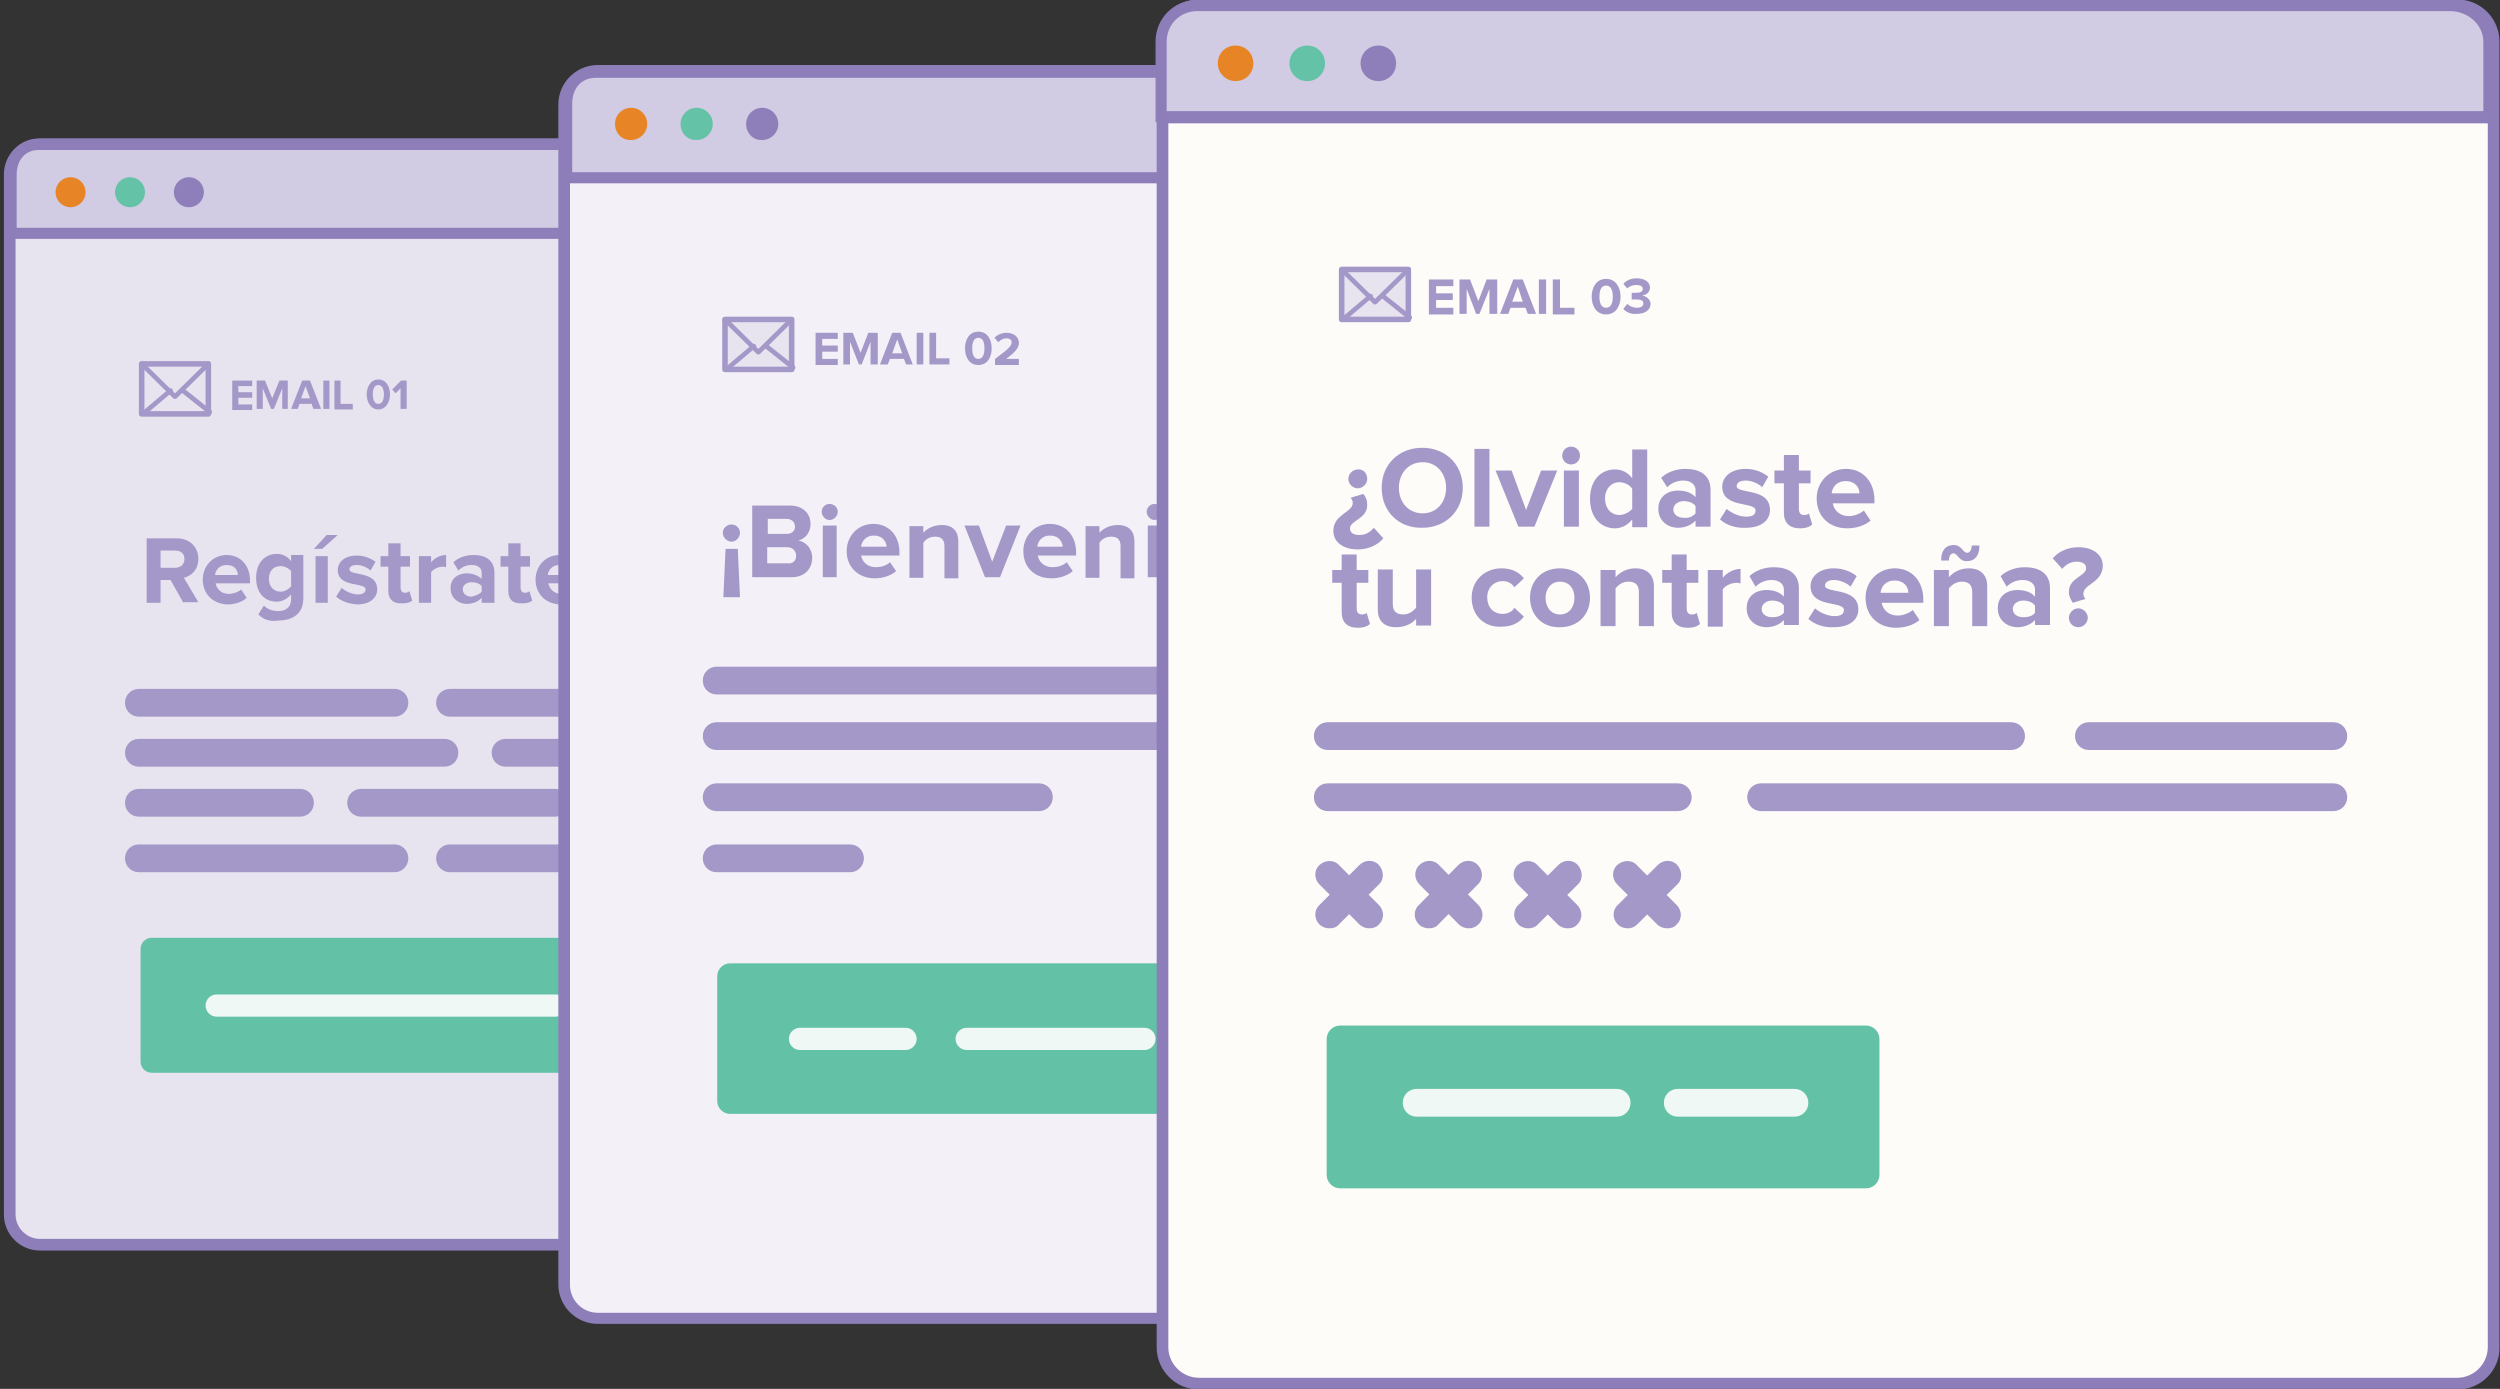 <svg id="Layer_1" xmlns="http://www.w3.org/2000/svg" viewBox="0 0 450 250"><rect x="0" y="0" width="450" height="250" fill="#333333" stroke="none"/><style>.st0{fill:#e7e4f0}.st1{fill:#8d7eba}.st2{fill:#d1cbe3}.st3{fill-rule:evenodd;clip-rule:evenodd;fill:#e78426}.st4{fill:#64c3a6}.st4,.st5{fill-rule:evenodd;clip-rule:evenodd}.st5,.st6{fill:#8e7fbb}.st7{fill-rule:evenodd;clip-rule:evenodd;fill:none;stroke:#8e7fbb;stroke-width:1.228;stroke-linecap:round;stroke-linejoin:round;stroke-miterlimit:10}.st8{fill:#a498c8}.st9{fill:#63c2a5}.st10{fill:#eff8f5}.st11{fill:#f3f1f7}.st12{fill:#fefcf9}</style><g id="XMLID_1_"><g id="XMLID_1715_"><path id="XMLID_292_" class="st0" d="M193.7 224H7.2c-3 0-5.4-2.4-5.4-5.4V31.4c0-3 2.4-5.4 5.4-5.4h186.4c3 0 5.4 2.4 5.4 5.4v187.2c.1 3-2.4 5.4-5.3 5.4z"/><path id="XMLID_293_" class="st1" d="M193.7 225.1H7.2c-3.6 0-6.5-2.9-6.5-6.5V31.4c0-3.6 2.9-6.5 6.5-6.5h186.4c3.6 0 6.5 2.9 6.5 6.5v187.2c0 3.6-2.9 6.5-6.4 6.5zM7.2 27c-2.4 0-4.4 2-4.4 4.4v187.2c0 2.4 2 4.4 4.4 4.4h186.4c2.4 0 4.4-2 4.4-4.4V31.4c0-2.4-2-4.4-4.4-4.4H7.2z"/></g><g id="XMLID_836_"><path id="XMLID_211_" class="st2" d="M199 42V31.4c0-3-2.7-5.4-5.6-5.4H6.9c-3 0-4.9 2.4-4.9 5.4V42h197z"/><path id="XMLID_277_" class="st1" d="M200 43H1V31.4C1 27.7 3.5 25 6.9 25h186.4c3.6 0 6.6 2.9 6.6 6.4V43zM3 41h195v-9.6c0-2.4-2.1-4.4-4.6-4.4H6.9C4.6 27 3 28.8 3 31.4V41z"/></g><path class="st3" d="M10 34.6c0-1.5 1.2-2.7 2.7-2.7s2.7 1.2 2.7 2.7c0 1.5-1.2 2.7-2.7 2.7S10 36.1 10 34.6z" id="XMLID_831_"/><path class="st4" d="M20.7 34.6c0-1.5 1.2-2.7 2.7-2.7s2.7 1.2 2.7 2.7c0 1.5-1.2 2.7-2.7 2.7s-2.7-1.2-2.7-2.7z" id="XMLID_830_"/><path class="st5" d="M31.3 34.6c0-1.5 1.2-2.7 2.7-2.7 1.5 0 2.7 1.2 2.7 2.7 0 1.5-1.2 2.7-2.7 2.7-1.5 0-2.7-1.2-2.7-2.7z" id="XMLID_829_"/><g id="XMLID_828_"><path id="XMLID_276_" class="st6" d="M198.2 42.7H2.6c-.3 0-.5-.2-.5-.5s.2-.5.5-.5h195.6c.3 0 .5.2.5.5s-.2.5-.5.5z"/></g><g id="XMLID_334_"><path id="XMLID_238_" class="st8" d="M33 108.5l-2.3-4.1h-1.8v4.1h-2.5V96.9h5.4c2.4 0 3.9 1.6 3.9 3.7 0 2-1.3 3.1-2.6 3.4l2.6 4.4H33zm.2-7.9c0-1-.7-1.5-1.7-1.5h-2.6v3.1h2.6c1 0 1.7-.6 1.7-1.6z"/><path id="XMLID_241_" class="st8" d="M36.5 104.3c0-2.4 1.8-4.4 4.3-4.4s4.2 1.9 4.2 4.6v.5h-6.2c.2 1 1 1.9 2.4 1.9.7 0 1.7-.3 2.2-.8l1 1.5c-.8.8-2.2 1.2-3.5 1.2-2.5-.1-4.4-1.8-4.4-4.5zm4.3-2.6c-1.4 0-2 1-2.1 1.8h4.1c0-.8-.5-1.8-2-1.8z"/><path id="XMLID_244_" class="st8" d="M46.5 110.6l1-1.6c.7.7 1.6 1 2.6 1 1.1 0 2.3-.5 2.3-2.2v-.8c-.7.8-1.6 1.3-2.6 1.3-2.1 0-3.7-1.5-3.7-4.3 0-2.7 1.6-4.3 3.7-4.3 1 0 1.9.4 2.6 1.3v-1.1h2.2v7.8c0 3.2-2.5 4-4.5 4-1.5.2-2.6-.1-3.6-1.1zm5.9-5.1v-2.7c-.4-.5-1.2-.9-1.9-.9-1.3 0-2.1.9-2.1 2.3s.9 2.3 2.1 2.3c.7 0 1.5-.4 1.9-1z"/><path id="XMLID_247_" class="st8" d="M58 98.8h-1.5l2.3-2.5h2L58 98.8zm-1.2 9.7v-8.4H59v8.4h-2.2z"/><path id="XMLID_251_" class="st8" d="M60.5 107.4l1-1.6c.6.6 1.9 1.2 2.9 1.2s1.4-.4 1.4-.9c0-1.4-5-.2-5-3.5 0-1.4 1.2-2.6 3.4-2.6 1.4 0 2.5.5 3.4 1.1l-.9 1.6c-.5-.5-1.5-1-2.5-1-.8 0-1.3.3-1.3.8 0 1.2 5 .2 5 3.6 0 1.5-1.3 2.7-3.6 2.7-1.5-.1-2.9-.6-3.8-1.4z"/><path id="XMLID_253_" class="st8" d="M69.9 106.4V102h-1.4v-1.9h1.4v-2.3h2.2v2.3h1.7v1.9h-1.7v3.8c0 .5.3.9.8.9.3 0 .6-.1.8-.3l.5 1.7c-.3.3-.9.5-1.8.5-1.6.1-2.5-.7-2.5-2.2z"/><path id="XMLID_255_" class="st8" d="M75.4 108.5v-8.4h2.2v1.1c.6-.7 1.6-1.3 2.7-1.3v2.2c-.2 0-.3-.1-.6-.1-.7 0-1.7.4-2.1 1v5.5h-2.2z"/><path id="XMLID_257_" class="st8" d="M86.7 108.5v-.9c-.6.7-1.6 1.1-2.7 1.1-1.3 0-2.9-.9-2.9-2.8 0-2 1.6-2.7 2.9-2.7 1.1 0 2.1.4 2.7 1v-1.1c0-.9-.7-1.4-1.8-1.4-.9 0-1.7.3-2.4 1l-.9-1.5c1-.9 2.3-1.3 3.7-1.3 1.9 0 3.7.8 3.7 3.2v5.4h-2.3zm0-2v-1c-.4-.5-1.1-.7-1.8-.7-.9 0-1.6.5-1.6 1.3s.7 1.3 1.6 1.3c.7-.2 1.4-.4 1.8-.9z"/><path id="XMLID_262_" class="st8" d="M91.5 106.4V102h-1.4v-1.9h1.4v-2.3h2.2v2.3h1.7v1.9h-1.7v3.8c0 .5.3.9.8.9.3 0 .6-.1.8-.3l.5 1.7c-.3.3-.9.5-1.8.5-1.7.1-2.5-.7-2.5-2.2z"/><path id="XMLID_266_" class="st8" d="M96.4 104.3c0-2.4 1.8-4.4 4.3-4.4s4.2 1.9 4.2 4.6v.5h-6.2c.2 1 1 1.9 2.4 1.9.7 0 1.7-.3 2.2-.8l1 1.5c-.8.8-2.2 1.2-3.5 1.2-2.5-.1-4.4-1.8-4.4-4.5zm4.3-2.6c-1.4 0-2 1-2.1 1.8h4.1c.1-.8-.5-1.8-2-1.8z"/></g><g id="XMLID_275_"><g id="XMLID_333_"><path id="XMLID_237_" class="st8" d="M106 129H81c-1.4 0-2.5-1.1-2.5-2.5s1.1-2.5 2.5-2.5h25c1.4 0 2.5 1.1 2.5 2.5s-1.1 2.5-2.5 2.5z"/></g><g id="XMLID_332_"><path id="XMLID_235_" class="st8" d="M71 129H25c-1.4 0-2.5-1.1-2.5-2.5s1.1-2.5 2.5-2.5h46c1.4 0 2.5 1.1 2.5 2.5S72.4 129 71 129z"/></g><g id="XMLID_329_"><path id="XMLID_234_" class="st8" d="M106 138H91c-1.4 0-2.5-1.1-2.5-2.5s1.1-2.5 2.5-2.5h15c1.4 0 2.5 1.1 2.5 2.5s-1.1 2.5-2.5 2.5z"/></g><g id="XMLID_282_"><path id="XMLID_233_" class="st8" d="M80 138H25c-1.4 0-2.5-1.1-2.5-2.5s1.1-2.5 2.5-2.5h55c1.4 0 2.5 1.1 2.5 2.5S81.4 138 80 138z"/></g><g id="XMLID_281_"><path id="XMLID_232_" class="st8" d="M100 147H65c-1.4 0-2.5-1.1-2.5-2.5s1.1-2.5 2.5-2.5h35c1.4 0 2.5 1.1 2.5 2.5s-1.1 2.5-2.5 2.5z"/></g><g id="XMLID_280_"><path id="XMLID_231_" class="st8" d="M54 147H25c-1.4 0-2.5-1.1-2.5-2.5s1.1-2.5 2.5-2.5h29c1.4 0 2.5 1.1 2.5 2.5S55.4 147 54 147z"/></g><g id="XMLID_279_"><path id="XMLID_230_" class="st8" d="M106 157H81c-1.4 0-2.5-1.1-2.5-2.5s1.1-2.5 2.5-2.5h25c1.4 0 2.5 1.1 2.5 2.5s-1.1 2.5-2.5 2.5z"/></g><g id="XMLID_278_"><path id="XMLID_229_" class="st8" d="M71 157H25c-1.4 0-2.5-1.1-2.5-2.5s1.1-2.5 2.5-2.5h46c1.4 0 2.5 1.1 2.5 2.5S72.4 157 71 157z"/></g></g><g id="XMLID_144_"><path class="st9" d="M107.7 191.1c0 1.1-.9 2-2 2H27.3c-1.1 0-2-.9-2-2v-20.3c0-1.1.9-2 2-2h78.4c1.1 0 2 .9 2 2v20.3z" id="XMLID_443_"/><g id="XMLID_374_"><path id="XMLID_228_" class="st10" d="M100 183H39c-1.1 0-2-.9-2-2s.9-2 2-2h61c1.1 0 2 .9 2 2s-.9 2-2 2z"/></g></g><g id="XMLID_367_"><path id="XMLID_212_" class="st8" d="M41.8 73.6v-5.1h3.6v1h-2.5v1.1h2.5v1h-2.5v1.2h2.5v1h-3.6z"/><path id="XMLID_214_" class="st8" d="M50.8 73.6v-3.7l-1.5 3.7h-.5l-1.5-3.7v3.7h-1.1v-5.1h1.5l1.3 3.2 1.3-3.2h1.5v5.1h-1z"/><path id="XMLID_216_" class="st8" d="M56.4 73.6l-.3-.9h-2.2l-.3.9h-1.2l2-5.1h1.4l2 5.1h-1.4zM55 69.5l-.8 2.2h1.6l-.8-2.2z"/><path id="XMLID_219_" class="st8" d="M58.2 73.6v-5.1h1.1v5.1h-1.1z"/><path id="XMLID_221_" class="st8" d="M60.2 73.6v-5.1h1.1v4.2h2.2v1h-3.3z"/><path id="XMLID_223_" class="st8" d="M66 71c0-1.3.7-2.7 2.1-2.7s2.1 1.3 2.1 2.7c0 1.3-.7 2.7-2.1 2.7S66 72.3 66 71zm3.1 0c0-.9-.3-1.7-1-1.7s-1 .7-1 1.7c0 .9.3 1.7 1 1.7s1-.7 1-1.7z"/><path id="XMLID_226_" class="st8" d="M72.1 73.6v-3.7l-.9.9-.6-.7 1.6-1.6h1v5.1h-1.1z"/></g><g id="XMLID_289_"><path id="XMLID_207_" class="st11" d="M315.7 237.2H107.6c-3.3 0-6-2.7-6-6V18.8c0-3.3 2.7-6 6-6h208.1c3.3 0 6 2.7 6 6v212.5c0 3.3-2.7 5.9-6 5.9z"/><path id="XMLID_208_" class="st1" d="M315.7 238.3H107.6c-3.9 0-7.1-3.2-7.1-7.1V18.8c0-3.9 3.2-7.1 7.1-7.1h208.1c3.9 0 7.1 3.2 7.1 7.1v212.5c0 3.8-3.2 7-7.1 7zM107.6 13.8c-2.7 0-5 2.2-5 5v212.5c0 2.7 2.2 5 5 5h208.1c2.7 0 5-2.2 5-5V18.8c0-2.7-2.2-5-5-5H107.6z"/></g><g id="XMLID_288_"><path id="XMLID_141_" class="st2" d="M322 32V18.7c0-3.3-3.3-5.7-6.6-5.7H107.3c-3.3 0-5.3 2.4-5.3 5.7V32h220z"/><path id="XMLID_204_" class="st1" d="M323 33H101V18.7c0-4 2.5-6.7 6.3-6.7h208.1c3.7 0 7.6 2.7 7.6 6.7V33zm-220-2h218V18.7c0-2.8-2.9-4.7-5.6-4.7H107.3c-2.6 0-4.3 1.8-4.3 4.7V31z"/></g><path class="st3" d="M110.7 22.3c0-1.6 1.3-2.9 2.9-2.9 1.6 0 2.9 1.3 2.9 2.9 0 1.6-1.3 2.9-2.9 2.9-1.6.1-2.9-1.2-2.9-2.9z" id="XMLID_287_"/><path class="st4" d="M122.5 22.3c0-1.6 1.3-2.9 2.9-2.9 1.6 0 2.9 1.3 2.9 2.9 0 1.6-1.3 2.9-2.9 2.9-1.6.1-2.9-1.2-2.9-2.9z" id="XMLID_286_"/><path class="st5" d="M134.3 22.3c0-1.6 1.3-2.9 2.9-2.9 1.6 0 2.9 1.3 2.9 2.9 0 1.6-1.3 2.9-2.9 2.9-1.6.1-2.9-1.2-2.9-2.9z" id="XMLID_285_"/><g id="XMLID_284_"><path id="XMLID_203_" class="st6" d="M320.8 32.3H102.5c-.3 0-.5-.2-.5-.5s.2-.5.5-.5h218.3c.3 0 .5.2.5.5s-.2.5-.5.5z"/></g><g id="XMLID_270_"><path id="XMLID_169_" class="st8" d="M131.7 94.4c.8 0 1.5.7 1.5 1.5s-.7 1.6-1.5 1.6-1.6-.7-1.6-1.6c0-.8.7-1.5 1.6-1.5zm-1.1 4.4h2.2l.4 8.7h-3l.4-8.7z"/><path id="XMLID_172_" class="st8" d="M135.4 103.9V91h6.8c2.5 0 3.7 1.6 3.7 3.3 0 1.6-1 2.7-2.2 3 1.4.2 2.5 1.5 2.5 3.1 0 1.9-1.3 3.5-3.7 3.5h-7.1zm7.7-9.1c0-.8-.6-1.4-1.5-1.4h-3.4v2.7h3.4c.9 0 1.5-.5 1.5-1.3zm.2 5.2c0-.8-.6-1.5-1.6-1.5h-3.6v2.9h3.6c1 .1 1.6-.4 1.6-1.4z"/><path id="XMLID_176_" class="st8" d="M147.9 92.1c0-.8.7-1.4 1.4-1.4.8 0 1.5.6 1.5 1.4 0 .8-.7 1.5-1.5 1.5-.7 0-1.4-.7-1.4-1.5zm.2 11.8v-9.3h2.5v9.3h-2.5z"/><path id="XMLID_179_" class="st8" d="M152.4 99.2c0-2.7 2-4.9 4.8-4.9s4.7 2.1 4.7 5.1v.6H155c.2 1.1 1.1 2.1 2.7 2.1.8 0 1.9-.3 2.5-.9l1.1 1.6c-.9.8-2.4 1.3-3.8 1.3-2.9 0-5.1-1.9-5.1-4.9zm4.9-2.8c-1.5 0-2.2 1.1-2.3 2h4.6c-.1-.9-.7-2-2.3-2z"/><path id="XMLID_182_" class="st8" d="M170 103.9v-5.6c0-1.3-.7-1.7-1.7-1.7s-1.7.5-2.1 1.1v6.3h-2.5v-9.3h2.5v1.2c.6-.7 1.8-1.4 3.3-1.4 2.1 0 3 1.2 3 3v6.6H170z"/><path id="XMLID_184_" class="st8" d="M177.3 103.9l-3.7-9.3h2.6l2.4 6.5 2.5-6.5h2.6l-3.7 9.3h-2.7z"/><path id="XMLID_186_" class="st8" d="M184.2 99.2c0-2.7 2-4.9 4.8-4.9s4.7 2.1 4.7 5.1v.6h-6.9c.2 1.1 1.1 2.1 2.7 2.1.8 0 1.9-.3 2.5-.9l1.1 1.6c-.9.8-2.4 1.3-3.8 1.3-3 0-5.1-1.9-5.1-4.9zm4.8-2.8c-1.5 0-2.2 1.1-2.3 2h4.6c-.1-.9-.7-2-2.3-2z"/><path id="XMLID_189_" class="st8" d="M201.7 103.9v-5.6c0-1.3-.7-1.7-1.7-1.7s-1.7.5-2.1 1.1v6.3h-2.5v-9.3h2.5v1.2c.6-.7 1.8-1.4 3.3-1.4 2.1 0 3 1.2 3 3v6.6h-2.5z"/><path id="XMLID_191_" class="st8" d="M206.4 92.1c0-.8.7-1.4 1.4-1.4.8 0 1.5.6 1.5 1.4 0 .8-.7 1.5-1.5 1.5-.7 0-1.4-.7-1.4-1.5zm.2 11.8v-9.3h2.5v9.3h-2.5z"/><path id="XMLID_194_" class="st8" d="M217.9 103.9v-1.2c-.7.9-1.7 1.4-2.9 1.4-2.3 0-4.1-1.8-4.1-4.9 0-3 1.8-4.9 4.1-4.9 1.1 0 2.1.5 2.9 1.4V91h2.5v12.9h-2.5zm0-3v-3.3c-.4-.6-1.3-1.1-2.1-1.1-1.4 0-2.4 1.1-2.4 2.7s1 2.7 2.4 2.7c.8.1 1.7-.4 2.1-1z"/><path id="XMLID_197_" class="st8" d="M222.2 99.2c0-2.6 1.9-4.9 4.9-4.9 3.1 0 4.9 2.2 4.9 4.9 0 2.6-1.9 4.9-4.9 4.9-3 0-4.9-2.2-4.9-4.9zm7.3 0c0-1.4-.8-2.7-2.4-2.7-1.5 0-2.4 1.3-2.4 2.7 0 1.5.8 2.7 2.4 2.7 1.6.1 2.4-1.2 2.4-2.7z"/><path id="XMLID_200_" class="st8" d="M233.6 102.6c0-.8.7-1.6 1.5-1.6s1.6.7 1.6 1.6c0 .8-.7 1.5-1.6 1.5s-1.5-.7-1.5-1.5zm.5-2.9l-.4-8.7h3l-.4 8.7h-2.2z"/></g><g id="XMLID_269_"><path id="XMLID_168_" class="st8" d="M295 125h-52c-1.4 0-2.5-1.1-2.5-2.5s1.1-2.5 2.5-2.5h52c1.4 0 2.5 1.1 2.5 2.5s-1.1 2.5-2.5 2.5z"/></g><g id="XMLID_268_"><path id="XMLID_167_" class="st8" d="M223 125h-94c-1.4 0-2.5-1.1-2.5-2.5s1.1-2.5 2.5-2.5h94c1.4 0 2.5 1.1 2.5 2.5s-1.1 2.5-2.5 2.5z"/></g><g id="XMLID_267_"><path id="XMLID_166_" class="st8" d="M295 135h-31c-1.4 0-2.5-1.1-2.5-2.5s1.1-2.5 2.5-2.5h31c1.4 0 2.5 1.1 2.5 2.5s-1.1 2.5-2.5 2.5z"/></g><g id="XMLID_265_"><path id="XMLID_165_" class="st8" d="M242 135H129c-1.4 0-2.5-1.1-2.5-2.5s1.1-2.5 2.5-2.5h113c1.4 0 2.5 1.1 2.5 2.5s-1.1 2.5-2.5 2.5z"/></g><g id="XMLID_263_"><path id="XMLID_164_" class="st8" d="M187 146h-58c-1.4 0-2.5-1.1-2.5-2.5s1.1-2.5 2.5-2.5h58c1.4 0 2.5 1.1 2.5 2.5s-1.1 2.5-2.5 2.5z"/></g><g id="XMLID_259_"><path id="XMLID_162_" class="st8" d="M295 157h-52c-1.4 0-2.5-1.1-2.5-2.5s1.1-2.5 2.5-2.5h52c1.4 0 2.5 1.1 2.5 2.5s-1.1 2.5-2.5 2.5z"/></g><g id="XMLID_258_"><path id="XMLID_161_" class="st8" d="M153 157h-24c-1.4 0-2.5-1.1-2.5-2.5s1.1-2.5 2.5-2.5h24c1.4 0 2.5 1.1 2.5 2.5s-1.1 2.5-2.5 2.5z"/></g><g id="XMLID_248_"><path class="st9" d="M220.7 198.2c0 1.2-1 2.3-2.3 2.3h-87c-1.2 0-2.3-1-2.3-2.3v-22.5c0-1.2 1-2.3 2.3-2.3h87c1.2 0 2.3 1 2.3 2.3v22.5z" id="XMLID_271_"/><g id="XMLID_236_"><path id="XMLID_160_" class="st10" d="M163 189h-19c-1.1 0-2-.9-2-2s.9-2 2-2h19c1.1 0 2 .9 2 2s-.9 2-2 2z"/></g><g id="XMLID_163_"><path id="XMLID_159_" class="st10" d="M206 189h-32c-1.1 0-2-.9-2-2s.9-2 2-2h32c1.1 0 2 .9 2 2s-.9 2-2 2z"/></g></g><g id="XMLID_60_"><path id="XMLID_142_" class="st8" d="M146.8 65.6v-5.7h4V61H148v1.2h2.8v1.1H148v1.3h2.8v1.1h-4z"/><path id="XMLID_145_" class="st8" d="M156.7 65.6v-4.1l-1.6 4.1h-.5l-1.6-4.1v4.1h-1.2v-5.7h1.7l1.4 3.6 1.4-3.6h1.7v5.7h-1.3z"/><path id="XMLID_147_" class="st8" d="M163.1 65.6l-.4-1h-2.5l-.4 1h-1.4l2.2-5.7h1.5l2.2 5.7h-1.2zm-1.6-4.5l-.9 2.5h1.8l-.9-2.5z"/><path id="XMLID_150_" class="st8" d="M165 65.6v-5.7h1.2v5.7H165z"/><path id="XMLID_152_" class="st8" d="M167.3 65.6v-5.7h1.2v4.6h2.4v1.1h-3.6z"/><path id="XMLID_154_" class="st8" d="M173.7 62.7c0-1.5.7-3 2.4-3s2.4 1.5 2.4 3-.7 3-2.4 3-2.4-1.5-2.4-3zm3.5 0c0-1.1-.3-1.9-1.1-1.9s-1.1.8-1.1 1.9.3 1.9 1.1 1.9 1.1-.8 1.1-1.9z"/><path id="XMLID_157_" class="st8" d="M179.1 65.6v-1c2.3-1.7 3-2.3 3-3 0-.5-.5-.7-.9-.7-.7 0-1.1.3-1.5.7l-.7-.8c.6-.6 1.4-.9 2.2-.9 1.2 0 2.2.7 2.2 1.8 0 1-.8 1.8-2.3 2.9h2.3v1.1h-4.3z"/></g><g id="XMLID_433_"><path id="XMLID_137_" class="st12" d="M442.4 249H215.8c-3.6 0-6.5-2.9-6.5-6.5V7.5c0-3.6 2.9-6.5 6.5-6.5h226.5c3.6 0 6.5 2.9 6.5 6.5v235c.1 3.6-2.8 6.5-6.4 6.5z"/><path id="XMLID_138_" class="st1" d="M442.4 250.1H215.8c-4.2 0-7.6-3.4-7.6-7.6V7.5c0-4.2 3.4-7.6 7.6-7.6h226.5c4.2 0 7.6 3.4 7.6 7.6v235c.1 4.2-3.4 7.6-7.5 7.6zM215.8 2c-3 0-5.5 2.5-5.5 5.5v235c0 3 2.5 5.5 5.5 5.5h226.5c3 0 5.5-2.5 5.5-5.5V7.5c0-3-2.5-5.5-5.5-5.5H215.8z"/></g><g id="XMLID_422_"><path id="XMLID_42_" class="st2" d="M448 21V7.5c0-3.6-3.3-6.5-7-6.5H215.5c-3.6 0-6.5 2.8-6.5 6.5V21h239z"/><path id="XMLID_134_" class="st1" d="M449 22H208V7.5c0-4.2 3.3-7.5 7.5-7.5H441c4.3 0 8 3.4 8 7.5V22zm-239-2h237V7.5c0-3-2.7-5.5-6-5.5H215.5c-3.1 0-5.5 2.4-5.5 5.5V20z"/></g><path class="st3" d="M219.2 11.4c0-1.8 1.4-3.2 3.2-3.2 1.8 0 3.2 1.4 3.2 3.2 0 1.8-1.4 3.2-3.2 3.2-1.7 0-3.2-1.4-3.2-3.2z" id="XMLID_420_"/><path class="st4" d="M232.1 11.4c0-1.8 1.4-3.2 3.2-3.2 1.8 0 3.2 1.4 3.2 3.2 0 1.8-1.4 3.2-3.2 3.2-1.8 0-3.2-1.4-3.2-3.2z" id="XMLID_419_"/><path class="st5" d="M244.9 11.4c0-1.8 1.4-3.2 3.2-3.2s3.2 1.4 3.2 3.2c0 1.8-1.4 3.2-3.2 3.2s-3.2-1.4-3.2-3.2z" id="XMLID_414_"/><g id="XMLID_413_"><path id="XMLID_133_" class="st6" d="M447.9 22.2H210.3c-.3 0-.5-.2-.5-.5s.2-.5.5-.5h237.6c.3 0 .5.2.5.5s-.2.5-.5.5z"/></g><g id="XMLID_408_"><path id="XMLID_75_" class="st8" d="M246.1 90.9c0 2.5-3.1 2.8-3.1 4.2 0 .7.5 1.2 1.7 1.2 1.1 0 1.9-.5 2.6-1.3l1.7 1.9c-1.1 1.3-2.8 2-4.6 2-2.7 0-4.4-1.4-4.4-3.3 0-3.1 3.5-3.3 3.5-5.1 0-.3-.2-.7-.4-.9l2.3-.7c.5.6.7 1.2.7 2zm0-4.7c0 .9-.8 1.7-1.7 1.7-.9 0-1.7-.8-1.7-1.7s.8-1.7 1.7-1.7c1-.1 1.7.7 1.7 1.7z"/><path id="XMLID_78_" class="st8" d="M248.7 87.8c0-4.2 3.1-7.2 7.3-7.2 4.2 0 7.3 3 7.3 7.2S260.2 95 256 95c-4.2.1-7.3-2.9-7.3-7.2zm11.6 0c0-2.6-1.7-4.6-4.2-4.6-2.6 0-4.3 2-4.3 4.6 0 2.6 1.7 4.6 4.3 4.6 2.5 0 4.2-2 4.2-4.6z"/><path id="XMLID_81_" class="st8" d="M265.4 94.8v-14h2.7v14h-2.7z"/><path id="XMLID_83_" class="st8" d="M273.3 94.8l-4.1-10.1h2.9l2.6 7.1 2.7-7.1h2.9l-4.1 10.1h-2.9z"/><path id="XMLID_85_" class="st8" d="M281.2 82c0-.9.7-1.6 1.6-1.6.9 0 1.6.7 1.6 1.6s-.7 1.6-1.6 1.6c-.9 0-1.6-.7-1.6-1.6zm.3 12.8V84.7h2.7v10.1h-2.7z"/><path id="XMLID_88_" class="st8" d="M293.8 94.8v-1.3c-.8 1-1.9 1.6-3.1 1.6-2.5 0-4.5-1.9-4.5-5.3 0-3.3 1.9-5.3 4.5-5.3 1.2 0 2.3.5 3.1 1.6v-5.2h2.7v14h-2.7zm0-3.2V88c-.4-.7-1.4-1.2-2.3-1.2-1.5 0-2.6 1.2-2.6 2.9 0 1.8 1.1 3 2.6 3 .8 0 1.8-.5 2.3-1.1z"/><path id="XMLID_91_" class="st8" d="M305.2 94.8v-1.1c-.7.8-1.9 1.3-3.2 1.3-1.6 0-3.5-1.1-3.5-3.4 0-2.4 1.9-3.3 3.5-3.3 1.4 0 2.5.4 3.2 1.2v-1.3c0-1-.9-1.7-2.2-1.7-1.1 0-2.1.4-2.9 1.2L299 86c1.2-1.1 2.8-1.6 4.4-1.6 2.3 0 4.5.9 4.5 3.8v6.6h-2.7zm0-2.4v-1.3c-.4-.6-1.3-.9-2.1-.9-1 0-1.9.6-1.9 1.5 0 1 .9 1.5 1.9 1.5.8.1 1.6-.2 2.1-.8z"/><path id="XMLID_94_" class="st8" d="M309.6 93.5l1.2-1.9c.8.7 2.2 1.4 3.5 1.4 1.2 0 1.7-.4 1.7-1.1 0-1.7-6-.3-6-4.3 0-1.7 1.5-3.2 4.2-3.2 1.7 0 3.1.6 4.1 1.4l-1.1 1.9c-.6-.6-1.8-1.2-3-1.2-1 0-1.6.4-1.6 1 0 1.5 6 .2 6 4.3 0 1.9-1.6 3.2-4.4 3.2-1.8.1-3.5-.5-4.6-1.5z"/><path id="XMLID_96_" class="st8" d="M321.1 92.3V87h-1.7v-2.3h1.7v-2.8h2.7v2.8h2.1V87h-2.1v4.6c0 .7.3 1.1.9 1.1.4 0 .8-.1.9-.3l.6 2c-.4.4-1.1.7-2.2.7-1.9 0-2.9-1-2.9-2.8z"/><path id="XMLID_98_" class="st8" d="M327 89.7c0-2.9 2.2-5.3 5.3-5.3 3 0 5.1 2.3 5.1 5.6v.6h-7.5c.2 1.2 1.2 2.3 2.9 2.3.9 0 2-.4 2.7-1l1.2 1.8c-1 .9-2.6 1.4-4.2 1.4-3.2 0-5.5-2.1-5.5-5.4zm5.2-3.1c-1.7 0-2.4 1.2-2.5 2.2h5c0-1-.7-2.2-2.5-2.2z"/><path id="XMLID_101_" class="st8" d="M241.5 110.2v-5.3h-1.7v-2.3h1.7v-2.8h2.7v2.8h2.1v2.3h-2.1v4.6c0 .7.3 1.1.9 1.1.4 0 .8-.1.9-.3l.6 2c-.4.4-1.1.7-2.2.7-1.9 0-2.9-1-2.9-2.8z"/><path id="XMLID_103_" class="st8" d="M254.9 112.7v-1.3c-.7.8-1.9 1.5-3.6 1.5-2.2 0-3.3-1.2-3.3-3.2v-7.2h2.7v6.2c0 1.4.7 1.9 1.9 1.9 1 0 1.8-.6 2.3-1.2v-6.9h2.7v10.1h-2.7z"/><path id="XMLID_105_" class="st8" d="M264.9 107.6c0-3.1 2.3-5.3 5.4-5.3 2.1 0 3.3.9 4 1.8l-1.7 1.6c-.5-.7-1.2-1.1-2.1-1.1-1.6 0-2.8 1.2-2.8 2.9 0 1.8 1.1 3 2.8 3 .9 0 1.7-.4 2.1-1.1l1.7 1.6c-.7.9-1.9 1.8-4 1.8-3.1.2-5.4-2-5.4-5.2z"/><path id="XMLID_107_" class="st8" d="M275.4 107.6c0-2.9 2-5.3 5.4-5.3 3.4 0 5.4 2.4 5.4 5.3s-2 5.3-5.4 5.3c-3.4.1-5.4-2.4-5.4-5.3zm8 0c0-1.6-.9-2.9-2.6-2.9-1.7 0-2.6 1.4-2.6 2.9 0 1.6.9 3 2.6 3 1.7 0 2.6-1.4 2.6-3z"/><path id="XMLID_110_" class="st8" d="M295 112.7v-6.1c0-1.4-.7-1.9-1.9-1.9-1.1 0-1.8.6-2.3 1.2v6.8h-2.7v-10.1h2.7v1.3c.7-.8 1.9-1.6 3.6-1.6 2.2 0 3.3 1.3 3.3 3.2v7.2H295z"/><path id="XMLID_112_" class="st8" d="M300.9 110.2v-5.3h-1.7v-2.3h1.7v-2.8h2.7v2.8h2.1v2.3h-2.1v4.6c0 .7.3 1.1.9 1.1.4 0 .8-.1.9-.3l.6 2c-.4.4-1.1.7-2.2.7-1.9 0-2.9-1-2.9-2.8z"/><path id="XMLID_114_" class="st8" d="M307.4 112.7v-10.1h2.7v1.4c.7-.9 2-1.6 3.2-1.6v2.6c-.2 0-.4-.1-.7-.1-.9 0-2.1.5-2.5 1.2v6.7h-2.7z"/><path id="XMLID_116_" class="st8" d="M321.1 112.7v-1.1c-.7.8-1.9 1.3-3.2 1.3-1.6 0-3.5-1.1-3.5-3.4 0-2.4 1.9-3.3 3.5-3.3 1.4 0 2.5.4 3.2 1.2v-1.3c0-1-.9-1.7-2.2-1.7-1.1 0-2.1.4-2.9 1.2l-1.1-1.9c1.2-1.1 2.8-1.6 4.4-1.6 2.3 0 4.5.9 4.5 3.8v6.6h-2.7zm0-2.4V109c-.4-.6-1.3-.9-2.1-.9-1 0-1.9.6-1.9 1.5 0 1 .9 1.5 1.9 1.5.8 0 1.6-.2 2.1-.8z"/><path id="XMLID_119_" class="st8" d="M325.5 111.4l1.2-1.9c.8.7 2.2 1.4 3.5 1.4 1.2 0 1.7-.4 1.7-1.1 0-1.7-6-.3-6-4.3 0-1.7 1.5-3.2 4.2-3.2 1.7 0 3.1.6 4.1 1.4l-1.1 1.9c-.6-.6-1.8-1.2-3-1.2-1 0-1.6.4-1.6 1 0 1.5 6 .2 6 4.3 0 1.9-1.6 3.2-4.4 3.2-1.8.1-3.5-.5-4.6-1.5z"/><path id="XMLID_121_" class="st8" d="M335.8 107.6c0-2.9 2.2-5.3 5.3-5.3 3 0 5.1 2.3 5.1 5.6v.6h-7.5c.2 1.2 1.2 2.3 2.9 2.3.9 0 2-.4 2.7-1l1.2 1.8c-1 .9-2.6 1.4-4.2 1.4-3.2 0-5.5-2.1-5.5-5.4zm5.2-3.1c-1.7 0-2.4 1.2-2.5 2.2h5c0-1-.7-2.2-2.5-2.2z"/><path id="XMLID_124_" class="st8" d="M355 112.7v-6.1c0-1.4-.7-1.9-1.9-1.9-1 0-1.8.6-2.3 1.2v6.8h-2.7v-10.1h2.7v1.3c.7-.8 1.9-1.6 3.6-1.6 2.2 0 3.3 1.3 3.3 3.2v7.2H355zm-3.4-13.1c-.4 0-.8.4-.8 1.3h-1.4c0-1.8.8-2.8 2.3-2.8 1.4 0 1.6 1.4 2.4 1.4.4 0 .8-.4.8-1.3h1.4c0 1.8-.8 2.8-2.2 2.8-1.5.1-1.7-1.4-2.5-1.4z"/><path id="XMLID_127_" class="st8" d="M366.3 112.7v-1.1c-.7.8-1.9 1.3-3.2 1.3-1.6 0-3.5-1.1-3.5-3.4 0-2.4 1.9-3.3 3.5-3.3 1.4 0 2.5.4 3.2 1.2v-1.3c0-1-.9-1.7-2.2-1.7-1.1 0-2.1.4-2.9 1.2l-1.1-1.9c1.2-1.1 2.8-1.6 4.4-1.6 2.3 0 4.5.9 4.5 3.8v6.6h-2.7zm0-2.4V109c-.4-.6-1.3-.9-2.1-.9-1 0-1.9.6-1.9 1.5 0 1 .9 1.5 1.9 1.5.8 0 1.7-.2 2.1-.8z"/><path id="XMLID_130_" class="st8" d="M372.4 106.5c0-2.5 3.1-2.8 3.1-4.2 0-.7-.5-1.2-1.7-1.2-1.1 0-1.9.5-2.6 1.3l-1.7-1.9c1.1-1.3 2.8-2 4.6-2 2.7 0 4.4 1.4 4.4 3.3 0 3.1-3.5 3.3-3.5 5.1 0 .3.2.7.4.9l-2.3.7c-.4-.6-.7-1.2-.7-2zm0 4.7c0-.9.8-1.7 1.7-1.7.9 0 1.7.8 1.7 1.7 0 .9-.8 1.7-1.7 1.7-.9 0-1.7-.7-1.7-1.7z"/></g><g id="XMLID_395_"><path id="XMLID_74_" class="st8" d="M420 135h-44c-1.4 0-2.5-1.1-2.5-2.5s1.1-2.5 2.5-2.5h44c1.4 0 2.5 1.1 2.5 2.5s-1.1 2.5-2.5 2.5z"/></g><g id="XMLID_394_"><path id="XMLID_73_" class="st8" d="M362 135H239c-1.4 0-2.5-1.1-2.5-2.5s1.1-2.5 2.5-2.5h123c1.4 0 2.5 1.1 2.5 2.5s-1.1 2.5-2.5 2.5z"/></g><g id="XMLID_393_"><path id="XMLID_72_" class="st8" d="M420 146H317c-1.4 0-2.5-1.1-2.5-2.5s1.1-2.5 2.5-2.5h103c1.4 0 2.5 1.1 2.5 2.5s-1.1 2.5-2.5 2.5z"/></g><g id="XMLID_392_"><path id="XMLID_71_" class="st8" d="M302 146h-63c-1.4 0-2.5-1.1-2.5-2.5s1.1-2.5 2.5-2.5h63c1.4 0 2.5 1.1 2.5 2.5s-1.1 2.5-2.5 2.5z"/></g><g id="XMLID_20_"><path class="st9" d="M338.3 211.5c0 1.3-1.1 2.4-2.4 2.4h-94.7c-1.3 0-2.4-1.1-2.4-2.4V187c0-1.3 1.1-2.4 2.4-2.4h94.7c1.3 0 2.4 1.1 2.4 2.4v24.5z" id="XMLID_409_"/><g id="XMLID_378_"><path id="XMLID_70_" class="st10" d="M323 201h-21c-1.4 0-2.5-1.1-2.5-2.5s1.1-2.5 2.5-2.5h21c1.4 0 2.5 1.1 2.5 2.5s-1.1 2.5-2.5 2.5z"/></g><g id="XMLID_376_"><path id="XMLID_69_" class="st10" d="M291 201h-36c-1.4 0-2.5-1.1-2.5-2.5s1.1-2.5 2.5-2.5h36c1.4 0 2.5 1.1 2.5 2.5s-1.1 2.5-2.5 2.5z"/></g></g><g id="XMLID_66_"><path id="XMLID_51_" class="st8" d="M257.2 56.5v-6.2h4.4v1.2h-3.1v1.3h3V54h-3v1.4h3.1v1.2h-4.4z"/><path id="XMLID_53_" class="st8" d="M268.1 56.5V52l-1.8 4.5h-.6L264 52v4.5h-1.3v-6.2h1.9l1.5 3.9 1.5-3.9h1.9v6.2h-1.4z"/><path id="XMLID_55_" class="st8" d="M275 56.5l-.4-1.1h-2.7l-.4 1.1H270l2.4-6.2h1.7l2.4 6.2H275zm-1.8-4.9l-1 2.7h1.9l-.9-2.7z"/><path id="XMLID_58_" class="st8" d="M277 56.5v-6.2h1.3v6.2H277z"/><path id="XMLID_61_" class="st8" d="M279.5 56.5v-6.2h1.3v5.1h2.6v1.2h-3.9z"/><path id="XMLID_63_" class="st8" d="M286.5 53.4c0-1.6.8-3.2 2.6-3.2s2.6 1.6 2.6 3.2-.8 3.2-2.6 3.2-2.6-1.6-2.6-3.2zm3.8 0c0-1.1-.3-2-1.2-2-.9 0-1.2.9-1.2 2s.3 2 1.2 2c.9 0 1.2-.9 1.2-2z"/><path id="XMLID_67_" class="st8" d="M292.2 55.6l.7-.9c.4.4 1.1.7 1.7.7.8 0 1.2-.3 1.2-.8s-.4-.7-1.3-.7h-.8v-1.2h.8c.7 0 1.2-.2 1.2-.7 0-.5-.5-.7-1.2-.7-.6 0-1.1.2-1.6.6l-.7-.8c.5-.6 1.3-1 2.4-1 1.5 0 2.4.7 2.4 1.7 0 .8-.7 1.3-1.4 1.4.6.1 1.5.6 1.5 1.5 0 1.1-1 1.8-2.5 1.8-1.1.1-2-.4-2.4-.9z"/></g><g id="XMLID_379_"><g id="XMLID_373_"><path id="XMLID_50_" class="st8" d="M246.5 167.1c-.6 0-1.3-.2-1.8-.7l-7.2-7.2c-1-1-1-2.6 0-3.5s2.6-1 3.5 0l7.2 7.2c1 1 1 2.6 0 3.5-.4.5-1.1.7-1.7.7z"/></g><g id="XMLID_375_"><path id="XMLID_49_" class="st8" d="M239.3 167.1c-.6 0-1.3-.2-1.8-.7-1-1-1-2.6 0-3.5l7.2-7.2c1-1 2.6-1 3.5 0s1 2.6 0 3.5l-7.2 7.2c-.4.5-1 .7-1.7.7z"/></g></g><g id="XMLID_382_"><g id="XMLID_388_"><path id="XMLID_48_" class="st8" d="M264.4 167.1c-.6 0-1.3-.2-1.8-.7l-7.1-7.2c-1-1-1-2.6 0-3.5 1-1 2.6-1 3.5 0l7.1 7.2c1 1 1 2.6 0 3.5-.5.5-1.1.7-1.7.7z"/></g><g id="XMLID_386_"><path id="XMLID_47_" class="st8" d="M257.2 167.1c-.6 0-1.3-.2-1.8-.7-1-1-1-2.6 0-3.5l7.1-7.2c1-1 2.6-1 3.5 0 1 1 1 2.6 0 3.5l-7.1 7.2c-.4.5-1 .7-1.7.7z"/></g></g><g id="XMLID_389_"><g id="XMLID_407_"><path id="XMLID_46_" class="st8" d="M282.2 167.1c-.6 0-1.3-.2-1.8-.7l-7.2-7.2c-1-1-1-2.6 0-3.5s2.6-1 3.5 0l7.2 7.2c1 1 1 2.6 0 3.5-.4.5-1 .7-1.7.7z"/></g><g id="XMLID_396_"><path id="XMLID_45_" class="st8" d="M275.1 167.1c-.6 0-1.3-.2-1.8-.7-1-1-1-2.6 0-3.5l7.2-7.2c1-1 2.6-1 3.5 0s1 2.6 0 3.5l-7.2 7.2c-.4.5-1.1.7-1.7.7z"/></g></g><g id="XMLID_434_"><g id="XMLID_436_"><path id="XMLID_44_" class="st8" d="M300.1 167.1c-.6 0-1.3-.2-1.8-.7l-7.2-7.2c-1-1-1-2.6 0-3.5s2.6-1 3.5 0l7.2 7.2c1 1 1 2.6 0 3.5-.4.5-1 .7-1.7.7z"/></g><g id="XMLID_435_"><path id="XMLID_43_" class="st8" d="M293 167.1c-.6 0-1.3-.2-1.8-.7-1-1-1-2.6 0-3.5l7.2-7.2c1-1 2.6-1 3.5 0s1 2.6 0 3.5l-7.2 7.2c-.5.5-1.1.7-1.7.7z"/></g></g><g id="XMLID_442_"><g id="XMLID_17_"><path id="XMLID_37_" class="st0" d="M241.5 48.5h12v9h-12z"/><path id="XMLID_39_" class="st8" d="M253.5 58h-12c-.3 0-.5-.2-.5-.5v-9c0-.3.2-.5.5-.5h12c.3 0 .5.2.5.5v9c0 .3-.2.5-.5.5zM242 57h11v-8h-11v8z"/></g><g id="XMLID_16_"><path id="XMLID_38_" class="st8" d="M247.5 54.8c-.1 0-.2 0-.3-.1l-6-5.9c-.2-.2-.2-.4 0-.6.2-.2.4-.2.6 0l5.7 5.6 5.7-5.6c.2-.2.4-.2.6 0 .2.2.2.4 0 .6l-6 5.9c-.1.1-.2.1-.3.1z"/></g><g id="XMLID_12_"><path id="XMLID_35_" class="st0" d="M242.2 57.2l4.5-3.8"/><path id="XMLID_36_" class="st8" d="M242.2 57.6c-.1 0-.2-.1-.3-.2-.2-.2-.1-.5 0-.6l4.5-3.8c.2-.2.5-.1.6 0 .2.2.1.5 0 .6l-4.5 3.8c-.1.2-.2.2-.3.2z"/></g><g id="XMLID_11_"><path id="XMLID_33_" class="st0" d="M253.8 57.2l-4.9-3.9"/><path id="XMLID_34_" class="st8" d="M253.8 57.6c-.1 0-.2 0-.3-.1l-4.9-3.9c-.2-.2-.2-.4-.1-.6.2-.2.4-.2.6-.1l4.9 3.9c.2.2.2.4.1.6-.1.2-.2.2-.3.2z"/></g></g><g id="XMLID_438_"><g id="XMLID_10_"><path id="XMLID_28_" class="st0" d="M130.5 57.5h12v9h-12z"/><path id="XMLID_30_" class="st8" d="M142.5 67h-12c-.3 0-.5-.2-.5-.5v-9c0-.3.2-.5.5-.5h12c.3 0 .5.2.5.5v9c0 .3-.2.5-.5.5zM131 66h11v-8h-11v8z"/></g><g id="XMLID_9_"><path id="XMLID_29_" class="st8" d="M136.5 63.8c-.1 0-.2 0-.3-.1l-6-5.9c-.2-.2-.2-.4 0-.6.2-.2.4-.2.6 0l5.7 5.6 5.7-5.6c.2-.2.4-.2.6 0s.2.4 0 .6l-6 5.9c-.1.1-.2.1-.3.1z"/></g><g id="XMLID_8_"><path id="XMLID_26_" class="st0" d="M131.2 66.2l4.5-3.8"/><path id="XMLID_27_" class="st8" d="M131.2 66.6c-.1 0-.2-.1-.3-.2-.2-.2-.1-.5 0-.6l4.5-3.8c.2-.2.5-.1.6 0 .2.2.1.5 0 .6l-4.5 3.8c-.1.2-.2.2-.3.2z"/></g><g id="XMLID_7_"><path id="XMLID_24_" class="st0" d="M142.8 66.2l-4.9-3.9"/><path id="XMLID_25_" class="st8" d="M142.8 66.6c-.1 0-.2 0-.3-.1l-4.9-3.9c-.2-.2-.2-.4-.1-.6.1-.2.4-.2.6-.1l4.9 3.9c.2.2.2.4.1.6-.1.2-.2.2-.3.2z"/></g></g><g id="XMLID_459_"><g id="XMLID_6_"><path id="XMLID_18_" class="st0" d="M25.5 65.5h12v9h-12z"/><path id="XMLID_21_" class="st8" d="M37.5 75h-12c-.3 0-.5-.2-.5-.5v-9c0-.3.2-.5.5-.5h12c.3 0 .5.2.5.5v9c0 .3-.2.5-.5.5zM26 74h11v-8H26v8z"/></g><g id="XMLID_5_"><path id="XMLID_19_" class="st8" d="M31.5 71.8c-.1 0-.2 0-.3-.1l-6-5.9c-.2-.2-.2-.4 0-.6.2-.2.4-.2.6 0l5.7 5.6 5.7-5.6c.2-.2.4-.2.6 0 .2.2.2.4 0 .6l-6 5.9c-.1.1-.2.1-.3.1z"/></g><g id="XMLID_4_"><path id="XMLID_14_" class="st0" d="M26.2 74.2l4.5-3.8"/><path id="XMLID_15_" class="st8" d="M26.2 74.6c-.1 0-.2-.1-.3-.2-.2-.2-.1-.5 0-.6l4.5-3.8c.2-.2.5-.1.6 0 .2.2.1.5 0 .6l-4.5 3.8c-.1.2-.2.2-.3.2z"/></g><g id="XMLID_3_"><path id="XMLID_2_" class="st0" d="M37.8 74.2l-4.9-3.9"/><path id="XMLID_13_" class="st8" d="M37.8 74.6c-.1 0-.2 0-.3-.1l-4.9-3.9c-.2-.2-.2-.4-.1-.6.1-.2.4-.2.6-.1l4.9 3.9c.2.2.2.4.1.6-.1.2-.2.2-.3.2z"/></g></g></g></svg>